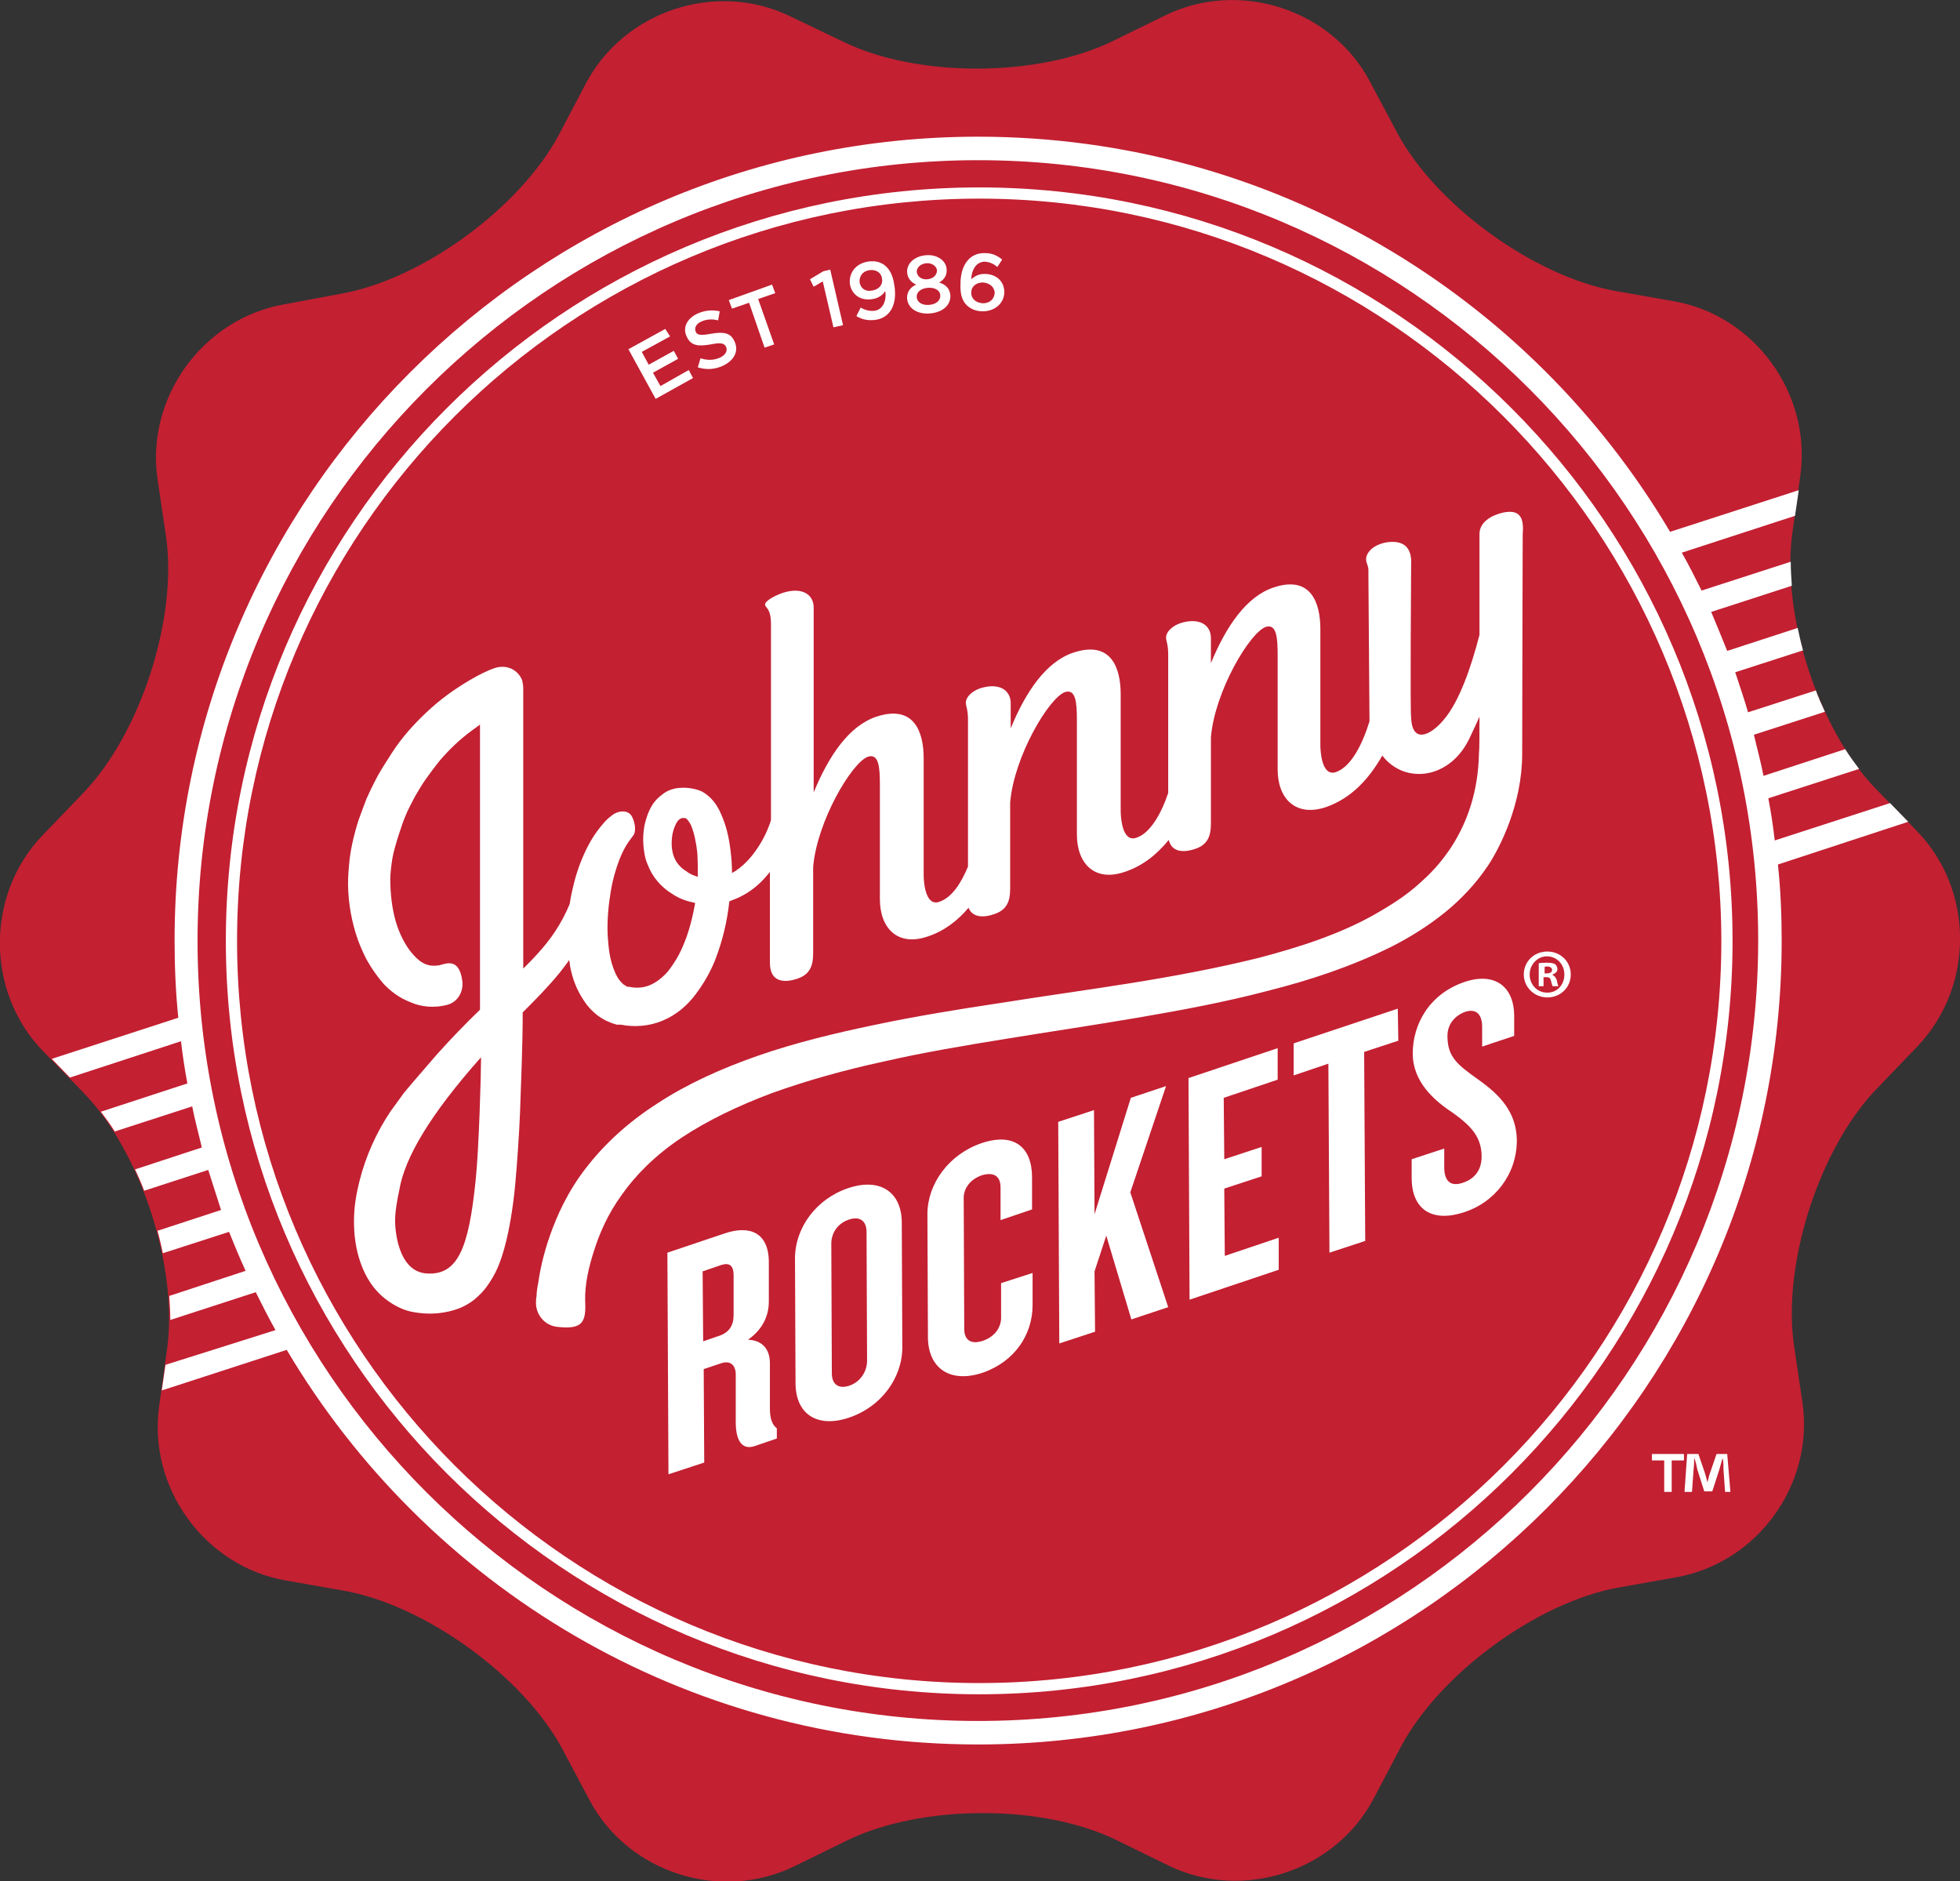 <?xml version="1.0" encoding="utf-8"?>
<!-- Generator: Adobe Illustrator 19.2.1, SVG Export Plug-In . SVG Version: 6.00 Build 0)  -->
<svg version="1.1" id="Logo" xmlns="http://www.w3.org/2000/svg" xmlns:xlink="http://www.w3.org/1999/xlink" x="0px" y="0px"
	 viewBox="0 0 367.1 352.3" style="enable-background:new 0 0 367.1 352.3;" xml:space="preserve">
<rect x="0" y="0" width="367.1" height="352.3" fill="#333333" stroke="none"/>
<style type="text/css">
	.st0{fill:#C32032;}
	.st1{fill:#FFFFFF;}
</style>
<g>
	<path class="st0" d="M157.9,7.8c13.9,6.8,36.6,6.7,50.5-0.1l9.8-4.8c13.9-6.8,31.2-1.2,38.4,12.4l5.1,9.6
		c7.3,13.6,25.7,26.9,40.9,29.6l10.8,1.9c15.2,2.6,25.9,17.3,23.8,32.6l-1.5,10.8c-2.1,15.3,4.9,36.9,15.7,48l7.6,7.8
		c10.8,11.1,10.8,29.2,0.1,40.4l-7.6,7.9c-10.7,11.1-17.7,32.7-15.5,48l1.6,10.8c2.2,15.3-8.4,30-23.7,32.7l-10.7,1.9
		c-15.2,2.7-33.5,16.1-40.8,29.8l-5.1,9.7c-7.2,13.7-24.5,19.3-38.4,12.6l-9.8-4.8c-13.9-6.8-36.6-6.7-50.5,0.1l-9.8,4.8
		c-13.9,6.8-31.2,1.2-38.4-12.4l-5.1-9.6c-7.3-13.6-25.7-26.9-40.9-29.6l-10.8-1.9c-15.2-2.6-25.9-17.3-23.8-32.6l1.5-10.8
		c2.1-15.3-4.9-36.9-15.7-48l-7.6-7.8C-2.7,185.7-2.7,167.5,8,156.4l7.6-7.9c10.7-11.1,17.7-32.7,15.5-48l-1.6-10.8
		C27.3,74.4,38,59.7,53.2,57L63.9,55c15.2-2.7,33.5-16.1,40.8-29.8l5.1-9.7C117,2,134.2-3.7,148.1,3.1L157.9,7.8z"/>
	<g>
		<path class="st1" d="M183.4,317.3c-77.8,0-141.1-63.3-141.1-141.1S105.5,35.1,183.4,35.1c77.8,0,141.1,63.3,141.1,141.1
			S261.2,317.3,183.4,317.3z M183.4,37.2c-76.6,0-139,62.3-139,139c0,76.6,62.3,139,139,139c76.6,0,139-62.3,139-139
			C322.3,99.6,260,37.2,183.4,37.2z"/>
	</g>
	<g>
		<path class="st1" d="M125.5,63l-5.3,2.9l1.3,2.4l4.7-2.6l0.8,1.5l-4.7,2.6l1.4,2.5l5.3-3l0.8,1.5l-7,3.9l-5.1-9.3l6.9-3.8
			L125.5,63z"/>
		<path class="st1" d="M133.2,62.5c2.3-0.4,3.7-0.2,4.4,1.5c0.8,1.8-0.1,3.5-2.2,4.5c-1.5,0.7-3.1,0.8-4.7,0.3l0.5-1.7
			c1.3,0.4,2.4,0.4,3.6-0.1c1.1-0.5,1.5-1.3,1.2-2c-0.3-0.7-0.9-0.9-2.9-0.5c-2.3,0.4-3.7,0.3-4.5-1.5c-0.8-1.7,0.1-3.4,2.1-4.3
			c1.4-0.6,2.7-0.7,4.1-0.4l-0.3,1.7c-1.2-0.3-2.2-0.2-3.1,0.2c-1,0.4-1.4,1.2-1.1,1.9C130.5,62.7,131.1,62.9,133.2,62.5z"/>
		<path class="st1" d="M145,64.5l-1.8,0.6l-2.9-8.4l-3.2,1.1l-0.6-1.6l8.1-2.9l0.6,1.6l-3.2,1.1L145,64.5z"/>
		<path class="st1" d="M154.2,50.8l1.3-0.3l2.4,10.4l-1.8,0.4l-2-8.6l-1.7,1l-0.7-1.4L154.2,50.8z"/>
		<path class="st1" d="M164,59.9c-1.5,0.2-2.6-0.1-3.6-0.7l0.8-1.6c0.9,0.5,1.7,0.7,2.6,0.6c1.5-0.2,2.3-1.8,2-3.7
			c-0.4,0.7-1.2,1.3-2.3,1.5c-2.2,0.4-3.9-0.7-4.3-2.7c-0.3-2.1,1-3.9,3.3-4.3c1.3-0.2,2.2,0,3.1,0.6c0.9,0.7,1.6,1.7,1.9,3.8
			C168.1,56.9,166.8,59.5,164,59.9z M162.8,50.6c-1.3,0.2-1.9,1.2-1.8,2.3c0.2,1.1,1.1,1.8,2.4,1.5c1.3-0.2,2-1.2,1.8-2.2
			C165.1,51.1,164.1,50.4,162.8,50.6z"/>
		<path class="st1" d="M174.2,58.7c-2.3,0.2-4.1-0.9-4.3-2.7c-0.1-1.3,0.6-2.2,1.7-2.7c-0.9-0.4-1.6-1.1-1.7-2.3
			c-0.1-1.6,1.3-3,3.5-3.2c2.1-0.2,3.8,1,3.9,2.6c0.1,1.2-0.5,2-1.4,2.5c1.2,0.4,2,1.1,2.1,2.4C178.1,57.2,176.5,58.5,174.2,58.7z
			 M173.5,49.3c-1.1,0.1-1.8,0.8-1.8,1.6c0.1,0.9,0.9,1.5,2,1.4c1.1-0.1,1.8-0.8,1.8-1.7C175.4,49.9,174.6,49.2,173.5,49.3z
			 M173.8,53.9c-1.3,0.1-2.2,0.8-2.1,1.8c0.1,0.9,1,1.5,2.3,1.4c1.4-0.1,2.2-0.9,2.1-1.8C176.1,54.4,175.1,53.8,173.8,53.9z"/>
		<path class="st1" d="M186.8,50c-0.7-0.6-1.4-0.9-2.3-1c-1.6,0-2.5,1.4-2.6,3.3c0.6-0.5,1.3-1,2.5-1c2.1,0,3.7,1.3,3.7,3.4
			c0,2.1-1.8,3.6-4,3.6c-1.3,0-2.2-0.4-3-1.1c-0.8-0.8-1.3-1.9-1.2-4.1c0-3.3,1.6-5.8,4.6-5.7c1.4,0,2.3,0.5,3.2,1.2L186.8,50z
			 M184.1,52.9c-1.3,0-2.2,0.8-2.2,1.9c0,1.1,0.8,1.9,2.2,2c1.3,0,2.1-0.8,2.2-1.9C186.3,53.8,185.4,53,184.1,52.9z"/>
	</g>
	<path class="st1" d="M144.2,263.8l0-8.5c0-2.6-1.4-4.3-4.1-4.4c2.7-1.9,3.9-4.4,3.9-7.2l0-7.3c0-5.6-3.6-7-8.3-5.4l-10.7,3.6
		l0.2,41.5l6.7-2.2l-0.1-17.5l3.3-1.1c1.8-0.6,2.7,0.5,2.7,2.1l0,8.9c0,3.2,1,5.4,3.6,4.5l4.1-1.4l0-1.9
		C144.6,266.8,144.2,265.6,144.2,263.8z M134.9,250.1l-3.2,1.1l-0.1-13.1l3.5-1.2c1.6-0.5,2.3,0.2,2.3,1.9l0,7.5
		C137.4,248.3,136.5,249.5,134.9,250.1z M158.9,222.5c-6,2-10,7.4-10,13.2l0.1,23.3c0,5.8,4,8.5,10,6.5c6-2,10-7.4,10-13.2
		l-0.1-23.3C168.9,223.3,164.9,220.5,158.9,222.5z M159.1,259.5c-2.1,0.7-3.3-0.3-3.3-2.3l-0.1-24.3c0-2,1.2-3.8,3.3-4.5
		c2.1-0.7,3.3,0.3,3.3,2.3l0.1,24.3C162.3,257,161.1,258.8,159.1,259.5z M193.4,238.4l0,6c0,5.5-3.3,10.6-9.4,12.7
		c-6.1,2-10.1-0.9-10.2-6.5l-0.1-23.2c0-5.7,4-11.2,10.1-13.3c6.2-2.1,9.5,0.8,9.5,6.4l0,6l-5.9,2l0-6.1c0-2-1.1-3-3.5-2.3
		c-2.3,0.8-3.5,2.6-3.4,4.5l0.1,24.3c0,1.9,1.1,3,3.5,2.2c2.3-0.8,3.5-2.6,3.4-4.6l0-6.2L193.4,238.4z M211.7,223.3l7.1,21.5
		l-6.9,2.3l-4.7-15.7l-2.2,6.7l0.1,11.3l-6.7,2.2l-0.2-41.5l6.7-2.2l0.1,19.5l6.8-21.8l6.6-2.2L211.7,223.3z M239.5,231.8l0,6
		l-16.7,5.6l-0.2-41.5l16.7-5.6l0,5.9l-10.1,3.4l0.1,11.5l7-2.3l0,5.5l-7,2.3l0.1,12.6L239.5,231.8z M261.9,194.9l-6.4,2.1l0.2,35.4
		l-6.7,2.2l-0.2-35.4l-6.5,2.2l0-6l19.5-6.5L261.9,194.9z M284.1,213.5c0,6.6-4.3,11.7-9.8,13.5c-6,2-9.8-0.4-9.9-6.2l0-3.7l6.1-2
		l0,3.5c0,2.6,1.2,3.7,3.5,2.9c2.4-0.8,3.5-2.6,3.5-4.9c0-3.6-1.9-5.7-5.4-8.2c-3.5-2.3-7.5-5.8-7.5-11.1c0-5.6,3.2-11.2,9.7-13.4
		c5.6-1.9,9.3,0.8,9.3,6.4l0,3.7l-6,2l0-3.7c0-2.3-1.1-3.5-3.2-2.8c-1.9,0.7-3.3,2.3-3.3,4.5c0,4,1.9,5.4,5.8,8.2
		C281,205.1,284,208.3,284.1,213.5z"/>
	<path class="st1" d="M281.5,96c-2.2,0.5-4.4,1.8-4.4,4c0,0,0,9.2,0,18.9c-1.5,5.8-3.7,12.4-6.7,15.9c-2.4,2.9-5.9,4.6-6.1-0.4
		c-0.2-0.8,0-28.5,0-28.5c0.2-3.2-1.2-4.6-4-4.4c-1.4,0.1-3,0.7-3.8,1.7c-1.3,1.6-0.2,2.4-0.2,3.5l0,1.2c0,0,0.2,26.7,0.2,27.1
		c0,0,0,0.1,0,0.1c-1.3,4.2-3.4,8.5-6.3,9.5c-2.7,0.9-2.9-4.1-2.9-5v-21.8c0-4.8-1.7-10.1-8.7-7.8c-5.2,1.7-9,7.4-11.8,14.2v-4.7
		c0-2.5-2.2-3.9-5.7-2.8c-1.5,0.5-2.7,1.6-2.7,2.7c0,0.7,0.4,1.2,0.4,3.2v25.9c-1.3,3.9-3.4,7.6-6,8.4c-2.7,0.9-2.9-4.1-2.9-5.1V130
		c0-4.8-1.7-10.1-8.8-7.8c-5.2,1.7-9,7.4-11.8,14.2v-4.7c0-2.5-2.2-3.9-5.7-2.8c-1.5,0.5-2.7,1.6-2.7,2.7c0,0.7,0.4,1.2,0.4,3.2
		v27.5c-1.3,3.1-3,5.8-5.4,6.6c-2.7,0.9-2.9-4.1-2.9-5V142c0-4.8-1.7-10.1-8.8-7.8c-5.2,1.7-9,7.4-11.8,14.2v-34.6
		c0-2.5-2.2-3.9-5.7-2.8c-1.5,0.5-3.4,1.5-3.4,2.2c0,0.7,1.1,0.6,1.1,3.7v36.7c-0.5,1.6-1.3,3.4-2.5,5.2c-1.2,1.8-2.8,3.6-4.8,4.7
		c0-1.5-0.1-2.9-0.3-4.4c-0.3-2.4-0.8-4.7-2-7.2c-0.6-1.2-1.5-2.6-3.2-3.6c-0.2-0.1-0.4-0.2-0.7-0.3c-0.3-0.1-2.3-0.8-4.6-0.3
		c-0.9,0.2-1.7,0.6-2.4,1.2c-0.7,0.5-1.3,1.2-1.7,1.8c-0.8,1.3-1.2,2.6-1.5,3.9c-0.2,1.2-0.3,2.5-0.2,3.6c0.1,1.3,0.3,2.6,0.8,3.7
		c0.9,2.4,2.6,4.3,4.6,5.5c1.3,0.9,2.8,1.4,4.3,1.7c-0.5,2.8-1.2,5.6-2.3,8.1c-0.7,1.7-1.7,3.3-2.7,4.6c-1.1,1.3-2.3,2.2-3.5,2.7
		c-1.2,0.5-2.5,0.6-3.9,0.3l-0.1,0l-0.1,0c-0.1,0-0.3-0.1-0.3-0.1c0,0,0,0,0,0l-0.1-0.1c-0.2-0.1-0.4-0.2-0.5-0.3
		c-0.3-0.3-0.7-0.7-1-1.2c-0.6-1-1.1-2.4-1.4-3.8c-0.3-1.4-0.4-2.9-0.5-4.4c-0.1-2.9,0.2-5.6,0.6-8c0.4-2.4,1-4.3,1.6-5.9
		c0.6-1.5,1.2-2.6,1.7-3.3c0.5-0.7,0.8-1.1,0.8-1.1c0.7-0.7,0.5-2.4-0.1-3.6c-0.7-1.5-2.8-1.2-3.9-0.2c0,0-0.1,0.1-0.4,0.3
		c-0.2,0.2-0.6,0.5-1,1c-0.8,0.9-1.9,2.3-2.9,4.2c-1,1.9-2,4.3-2.7,7.1c-0.3,1.2-0.6,2.5-0.8,3.9c-1.5,3.6-3.5,6.6-6.1,9.4
		c-0.8,0.9-1.7,1.8-2.6,2.7l0-52.5l0-0.1c0-0.4-0.1-0.9-0.2-1.4c-0.8-2-2.9-3-5.1-2.3c-2.8,0.9-7,3.6-9,5.1c-2.7,2-5.1,4.3-7.3,6.8
		c-1.1,1.3-2.1,2.6-3,4c-0.9,1.4-1.8,2.8-2.6,4.2c-0.8,1.5-1.5,2.9-2.2,4.5c-0.3,0.8-1.6,4.2-1.7,4.7c-0.5,1.7-0.9,3.3-1.2,5
		c-0.3,1.7-0.4,3.4-0.5,5.1c-0.1,3.4,0.4,6.9,1.4,10.2c0.5,1.7,1.2,3.3,2,4.9c0.9,1.6,1.9,3.1,3.2,4.6c1.3,1.4,3,2.7,5.1,3.5
		c2,0.9,4.5,1.1,6.8,0.5c2-0.5,3.1-2.4,2.9-4.4c-0.6-4.9-3.5-3.1-4.5-3c-0.9,0.1-1.5,0.1-2.3-0.2c-0.8-0.3-1.6-0.9-2.3-1.7
		c-1.5-1.6-2.7-4-3.4-6.4c-0.7-2.5-1-5.2-1-7.8c0-1.3,0.2-2.7,0.4-4c0.4-2.3,2.1-7.2,2.4-7.8c0.5-1.3,1.2-2.5,1.8-3.7
		c0.7-1.2,1.4-2.4,2.2-3.5c0.8-1.1,1.6-2.2,2.5-3.3c1.8-2.1,3.8-4,6-5.6c0.5-0.4,1-0.7,1.5-1.1l0,46c0,2.5,0,4.9,0,7.4
		c-2.8,2.7-5.5,5.5-8.1,8.4c-1.5,1.7-2.9,3.4-4.4,5.1l-1.1,1.3c-0.4,0.5-0.7,0.8-1.1,1.4c-0.7,1-1.4,1.9-2.1,2.9
		c-2.6,3.9-4.6,8.3-5.8,13.1c-0.6,2.4-1,4.8-1,7.4c0,2.5,0.3,5.1,1.2,7.7c0.9,2.6,2.4,5.2,5,7.1c1.2,0.9,2.7,1.7,4.3,2.1
		c4.2,0.9,7.2,0.1,8.7-0.4c1.5-0.5,3-1.4,4.1-2.5c1.2-1.1,2-2.3,2.7-3.5c0.7-1.2,1.2-2.4,1.6-3.6c0.8-2.4,1.3-4.7,1.7-7
		c0.4-2.3,0.7-4.6,0.9-6.8c0.4-4.5,0.7-8.9,0.9-13.4c0.2-6.1,0.5-12.7,0.5-18.8c2.3-2.3,4.7-4.7,6.9-7.4c0.6-0.8,1.2-1.5,1.8-2.4
		c0.1,0.4,0.1,0.8,0.2,1.3c0.4,2,1.1,4.1,2.5,6.2c0.7,1.1,1.6,2.1,2.8,3c0.6,0.4,1.2,0.8,2,1.1l0.5,0.2c0.2,0.1,0.4,0.1,0.6,0.2
		c0.3,0.1,0.3,0.1,0.5,0.1l0.2,0l0.2,0l0.1,0l0.1,0c2.5,0.5,5.4,0.3,7.9-0.8c2.6-1.1,4.6-2.9,6.1-4.9c1.5-2,2.7-4.1,3.6-6.3
		c1.4-3.6,2.3-7.3,2.7-11.1c0.5-0.2,1-0.4,1.5-0.6c1.8-0.8,3.3-1.9,4.5-3.1c0.6-0.6,1.1-1.2,1.6-1.8v17c0,3.9,3,3.7,5.1,3
		c3.1-1,3-3.5,3-5.5v-15.4c0.7-8.6,7.3-19.7,10.3-20.7c2-0.6,2.2,2,2.2,5.3v21.4c0,5.4,3.3,8.9,8.9,7c3.1-1,5.7-3,7.7-5.4
		c0.8,2,3.1,1.8,4.8,1.2c3.1-1,3-3.5,3-5.5v-15.4c0.7-8.6,7.3-19.7,10.3-20.7c2-0.6,2.2,2,2.2,5.3v21.4c0,5.4,3.3,8.9,8.9,7
		c3.4-1.1,6.1-3.3,8.3-6c0.6,2.5,3.1,2.3,4.9,1.7c3.1-1,3-3.5,3-5.5v-15.4c0.7-8.6,7.3-19.7,10.3-20.7c2-0.6,2.2,2,2.2,5.3v21.4
		c0,5.4,3.3,8.9,8.9,7.1c4.8-1.6,8.2-5.3,10.7-9.7c4.2,5.5,12.9,4.5,16.5-3.6c0.6-1.3,1.2-2.5,1.7-3.7c0,3.5,0,6.1-0.1,7
		c-0.3,14.5-8.6,22-11.1,24.2c-2.5,2.3-5.5,4.2-8.7,6c-3.2,1.8-6.7,3.3-10.3,4.6c-3.6,1.3-7.4,2.4-11.2,3.4
		c-7.7,1.9-15.7,3.4-23.8,4.7c-8.1,1.3-16.2,2.4-24.3,3.7c-8,1.2-16,2.5-23.6,4.1c-7.7,1.6-15.1,3.4-22,5.8
		c-6.9,2.4-13.3,5.3-18.8,8.9c-2.8,1.8-5.3,3.7-7.6,5.8c-2.3,2.1-4.2,4.2-5.9,6.4c-3.4,4.4-5.4,8.9-6.7,12.6
		c-1.3,3.7-1.9,6.8-2.2,8.9c-0.2,1-0.3,1.8-0.3,2.4c-0.1,0.5-0.1,0.8-0.1,0.8c0,0,0,0.1,0,0.1c-0.2,2.5,1.6,4.7,4.1,4.9
		c4.6,0.5,5.3-0.9,5.1-4.8c-0.1-3.2,0.7-6.5,1.7-9.6c1-3.1,2.5-6.7,5.2-10.4c2.6-3.7,6.3-7.4,11.1-10.6c4.8-3.2,10.6-6,17-8.4
		c6.4-2.3,13.5-4.3,20.9-5.9c7.4-1.7,15.2-3,23.2-4.3c8-1.3,16.1-2.5,24.3-3.9c8.2-1.4,16.3-2.9,24.3-5c8-2,15.8-4.6,23.1-8.2
		c3.6-1.8,7.1-4,10.2-6.5c3.1-2.5,5.9-5.5,8.1-8.8c2.2-3.3,6.4-11.5,6.4-20.9c0-9.4,0.1-41.2,0.1-41.2
		C285.5,96.6,284.4,95.4,281.5,96z M89.1,220.9c-1.3,13-3.4,17.9-9.1,17.6c-5.7-0.3-6-8.8-6-9.8c0-1.9,0.4-4,0.8-5.9
		c1-5.9,5.6-13.9,15.3-24.8C90.1,201.1,89.7,215.2,89.1,220.9z M126.1,160.1c-0.2-0.7-0.3-1.4-0.3-2.1c0-0.9,0.1-1.7,0.3-2.4
		c0.2-0.7,0.5-1.4,0.8-1.8c0.3-0.4,0.6-0.5,0.8-0.6c0.1,0,0.3,0,0.6,0l0,0l0.3,0.1c0,0-0.1,0-0.1,0c0,0,0,0,0,0
		c0.2,0.1,0.6,0.6,0.9,1.2c0.6,1.4,1,3.3,1.2,5.2c0.1,1.5,0.1,3,0.1,4.5c-0.7-0.2-1.5-0.5-2.1-1
		C127.4,162.5,126.5,161.4,126.1,160.1z"/>
	<path class="st1" d="M357.4,153.9l-3.4-3.5l-21.6,7c-0.3-2.7-0.7-5.3-1.2-7.9l17-5.5c-0.9-1.2-1.8-2.4-2.6-3.7l-15.3,5
		c-0.5-2.6-1.2-5.1-1.8-7.7l13.3-4.3c-0.6-1.3-1.2-2.6-1.7-4l-12.7,4.1c-0.7-2.5-1.6-5-2.4-7.5l12.7-4.1c-0.4-1.4-0.7-2.8-1-4.2
		l-13.2,4.3c-1-2.5-2-4.9-3-7.3l15.1-4.9c-0.1-1.5-0.2-3-0.2-4.5l-16.7,5.4c-1.2-2.4-2.4-4.8-3.7-7.1l21.2-6.9l0.7-4.8l-24.1,7.8
		c-26.2-44.3-74.5-74-129.6-74c-83,0-150.5,67.5-150.5,150.5c0,4.9,0.2,9.7,0.7,14.5l-23.7,7.7l3.4,3.5l20.8-6.8
		c0.3,2.6,0.7,5.3,1.2,7.9l-16.2,5.3c0.9,1.2,1.8,2.4,2.6,3.7l14.5-4.7c0.5,2.6,1.2,5.1,1.8,7.7L25.3,219c0.6,1.3,1.2,2.6,1.7,4
		l12-3.9c0.8,2.5,1.6,5,2.4,7.5l-11.9,3.9c0.4,1.4,0.7,2.8,1,4.2l12.4-4c1,2.5,2,4.9,3.1,7.3l-14.3,4.7c0.1,1.5,0.2,3,0.2,4.5
		l16-5.2c1.2,2.4,2.4,4.8,3.7,7.1L31,255.6l-0.7,4.8l23.4-7.6c26.2,44.2,74.4,73.9,129.5,73.9c83,0,150.5-67.5,150.5-150.5
		c0-4.8-0.2-9.6-0.7-14.3L357.4,153.9z M183.2,322.3C102.6,322.3,37,256.8,37,176.2C37,95.6,102.6,30,183.2,30
		c80.6,0,146.1,65.6,146.1,146.1C329.3,256.8,263.7,322.3,183.2,322.3z"/>
	<g>
		<path class="st1" d="M294.2,182.5c0,2.4-1.9,4.3-4.4,4.3c-2.4,0-4.4-1.9-4.4-4.3c0-2.4,1.9-4.3,4.4-4.3
			C292.3,178.2,294.2,180.1,294.2,182.5z M286.5,182.5c0,1.9,1.4,3.4,3.3,3.4c1.9,0,3.2-1.5,3.2-3.4c0-1.9-1.4-3.4-3.3-3.4
			C288,179.1,286.5,180.6,286.5,182.5z M289.2,184.7h-1v-4.3c0.4-0.1,0.9-0.1,1.6-0.1c0.8,0,1.2,0.1,1.5,0.3
			c0.2,0.2,0.4,0.5,0.4,0.9c0,0.5-0.4,0.8-0.9,1v0.1c0.4,0.2,0.6,0.5,0.8,1c0.1,0.7,0.2,0.9,0.3,1.1h-1.1c-0.1-0.2-0.2-0.5-0.3-1
			c-0.1-0.5-0.3-0.7-0.9-0.7h-0.5V184.7z M289.2,182.3h0.5c0.5,0,1-0.2,1-0.6c0-0.4-0.3-0.7-0.9-0.7c-0.3,0-0.4,0-0.5,0.1V182.3z"/>
	</g>
</g>
<g>
	<path class="st1" d="M315.4,272.3v1.2h-2.3v5.9h-1.4v-5.9h-2.3v-1.2H315.4z M323.1,279.4l-0.3-4.2c0-0.6,0-1.2-0.1-2h-0.1
		c-0.2,0.6-0.4,1.5-0.6,2.1l-1.3,4h-1.5l-1.3-4.1c-0.1-0.6-0.3-1.4-0.5-2h-0.1c0,0.7,0,1.3-0.1,2l-0.3,4.2h-1.4l0.5-7.1h2.1l1.2,3.5
		c0.2,0.6,0.3,1.1,0.5,1.8h0c0.2-0.7,0.3-1.3,0.5-1.8l1.2-3.5h2l0.6,7.1H323.1z"/>
</g>
</svg>
